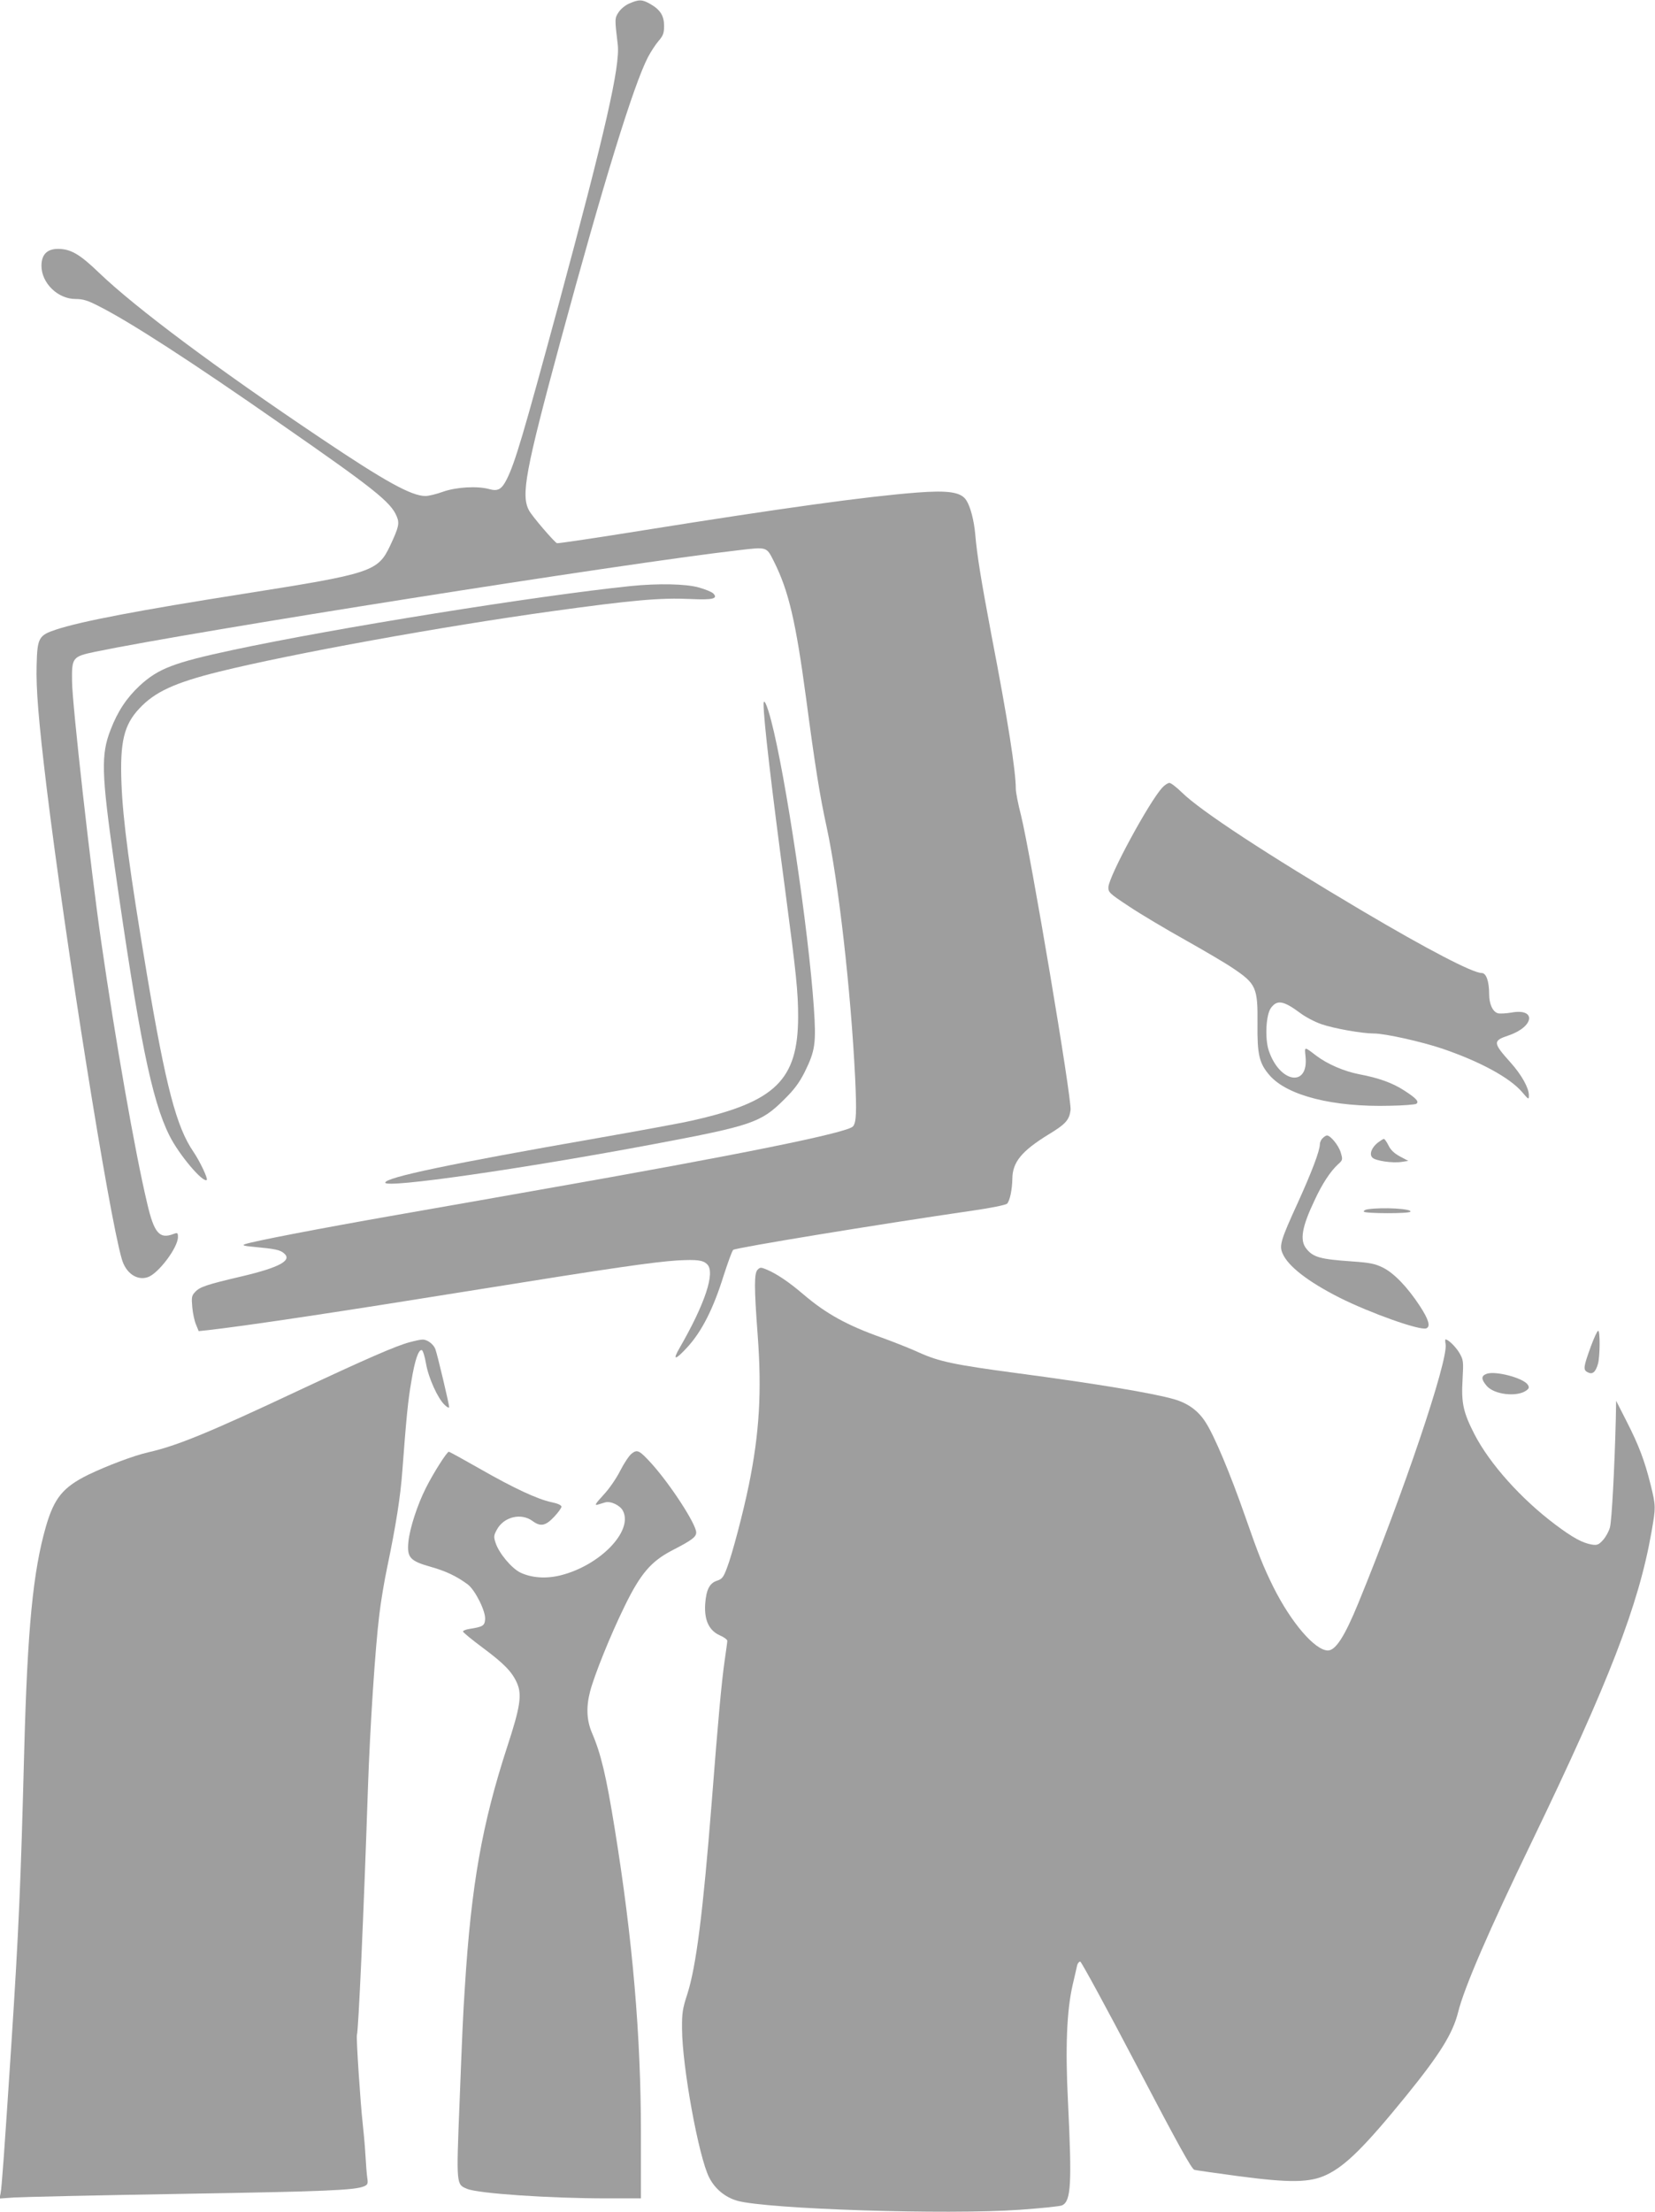 <?xml version="1.0" standalone="no"?>
<!DOCTYPE svg PUBLIC "-//W3C//DTD SVG 20010904//EN"
 "http://www.w3.org/TR/2001/REC-SVG-20010904/DTD/svg10.dtd">
<svg version="1.0" xmlns="http://www.w3.org/2000/svg"
 width="958pt" height="1280pt" viewBox="0 0 958 1280"
 preserveAspectRatio="xMidYMid meet">
<g transform="translate(0,1280) scale(0.1,-0.1)"
fill="#9e9e9e" stroke="none">
<path d="M3643 12780 c-25 -11 -51 -33 -63 -52 -22 -34 -22 -37 -4 -187 14
-124 -72 -501 -342 -1501 -206 -760 -252 -915 -300 -1012 -30 -60 -52 -72
-102 -58 -69 19 -190 12 -267 -15 -38 -14 -85 -25 -102 -25 -81 0 -232 83
-607 335 -607 407 -1070 753 -1283 957 -112 108 -163 137 -236 138 -65 0 -97
-33 -97 -98 0 -100 95 -192 197 -192 43 0 70 -8 134 -41 177 -89 528 -315
1064 -689 529 -367 628 -446 661 -527 18 -41 12 -64 -38 -171 -71 -149 -106
-161 -843 -277 -616 -97 -946 -160 -1091 -208 -100 -33 -108 -48 -112 -205 -4
-136 11 -321 58 -710 110 -899 359 -2467 435 -2727 23 -81 87 -126 150 -105
61 20 175 171 175 232 0 25 -2 27 -26 18 -81 -31 -112 5 -152 177 -71 298
-185 950 -266 1513 -60 413 -168 1377 -169 1506 -2 140 2 145 135 173 549 114
3052 510 3720 587 170 20 164 22 208 -65 85 -170 126 -344 186 -791 51 -386
80 -568 119 -745 69 -320 140 -946 165 -1452 9 -197 7 -256 -12 -280 -29 -37
-662 -165 -1813 -367 -203 -36 -577 -102 -830 -146 -462 -81 -833 -153 -877
-169 -18 -6 -8 -10 47 -15 128 -12 156 -18 178 -37 51 -41 -23 -82 -243 -134
-205 -48 -243 -61 -270 -90 -21 -22 -22 -31 -17 -89 3 -35 13 -81 22 -101 l15
-37 57 6 c248 29 735 102 1568 236 771 124 1009 158 1146 167 114 6 149 2 173
-23 47 -47 -13 -228 -160 -483 -43 -74 -26 -73 43 2 85 92 152 224 212 417 24
74 48 141 55 148 12 12 834 147 1391 228 99 14 186 32 194 39 16 15 30 81 31
145 1 96 54 160 208 255 101 61 121 84 129 142 8 62 -231 1479 -287 1706 -17
65 -30 134 -30 152 0 105 -46 398 -141 890 -61 324 -83 459 -94 585 -7 79 -28
160 -52 196 -30 47 -104 58 -286 44 -295 -23 -773 -89 -1587 -219 -267 -43
-490 -76 -496 -74 -15 6 -145 157 -162 190 -47 88 -21 228 182 978 249 918
423 1483 507 1645 16 30 43 72 61 93 27 31 32 46 32 87 0 59 -22 94 -80 127
-47 27 -66 27 -121 3z"/>
<path d="M3650 9409 c-549 -57 -1709 -243 -2303 -370 -341 -73 -430 -107 -538
-206 -76 -71 -128 -149 -169 -256 -56 -144 -53 -249 21 -772 144 -1010 217
-1371 320 -1576 54 -109 195 -276 216 -256 7 8 -40 108 -77 162 -99 144 -160
378 -270 1030 -100 598 -139 890 -147 1105 -9 238 15 336 103 430 90 97 206
150 464 214 426 105 1293 262 1930 350 463 64 623 78 798 70 128 -6 160 2 131
32 -9 9 -48 25 -85 35 -75 21 -235 24 -394 8z"/>
<path d="M4420 8725 c0 -90 47 -490 125 -1075 64 -484 75 -589 75 -734 -1
-365 -131 -492 -615 -600 -60 -14 -306 -59 -545 -101 -860 -150 -1230 -228
-1230 -258 0 -34 795 80 1560 224 559 105 615 124 746 254 62 61 90 99 122
162 61 124 67 166 53 373 -31 453 -163 1339 -247 1660 -24 92 -44 135 -44 95z"/>
<path d="M6728 8243 c-77 -84 -309 -512 -312 -576 -1 -30 5 -36 120 -112 66
-44 212 -131 325 -194 112 -63 236 -136 274 -162 136 -91 146 -113 144 -322
-2 -180 10 -230 71 -300 103 -117 368 -184 697 -175 76 1 144 7 151 11 18 12
1 32 -71 78 -66 43 -147 72 -258 93 -89 17 -185 59 -249 107 -72 55 -69 55
-63 -4 19 -181 -150 -154 -213 35 -23 70 -16 207 13 246 36 49 73 42 170 -30
29 -22 84 -51 122 -64 72 -25 235 -54 305 -54 64 0 274 -47 396 -88 219 -75
388 -167 460 -250 39 -46 40 -46 40 -19 0 42 -43 119 -106 189 -103 115 -104
126 -11 157 149 51 161 159 15 132 -30 -5 -65 -7 -77 -4 -30 8 -51 53 -51 110
0 75 -17 123 -43 123 -52 0 -315 137 -692 360 -552 327 -937 579 -1045 686
-31 30 -62 54 -71 54 -8 0 -27 -12 -41 -27z"/>
<path d="M7656 6214 c-9 -8 -16 -24 -16 -35 0 -37 -48 -163 -128 -339 -98
-214 -108 -247 -88 -292 31 -74 147 -164 331 -257 178 -89 464 -191 501 -177
26 10 14 51 -37 129 -72 110 -150 191 -215 223 -45 22 -75 28 -174 35 -189 13
-229 24 -269 75 -38 48 -25 125 48 278 44 96 92 168 135 208 29 26 29 28 17
69 -12 41 -59 99 -80 99 -5 0 -17 -7 -25 -16z"/>
<path d="M7976 6189 c-37 -29 -51 -68 -32 -87 18 -19 118 -33 169 -25 l39 6
-49 26 c-33 18 -54 38 -66 64 -10 20 -22 37 -26 37 -5 0 -20 -10 -35 -21z"/>
<path d="M7917 5803 c-15 -2 -25 -9 -22 -14 8 -11 262 -12 269 0 11 17 -159
27 -247 14z"/>
<path d="M4386 5454 c-21 -20 -21 -100 0 -381 24 -325 10 -564 -51 -864 -33
-162 -98 -408 -128 -484 -19 -51 -28 -62 -56 -71 -44 -14 -63 -52 -69 -135 -6
-93 22 -153 84 -181 24 -10 44 -25 44 -32 0 -7 -7 -57 -15 -112 -18 -126 -37
-329 -75 -819 -51 -644 -90 -953 -142 -1115 -27 -82 -31 -109 -30 -200 1 -217
96 -740 157 -859 33 -66 93 -115 163 -135 174 -48 1210 -82 1635 -52 125 9
236 20 246 26 51 26 56 124 33 600 -16 314 -7 526 27 675 12 50 23 100 26 113
3 12 11 22 18 22 6 0 153 -270 326 -600 242 -462 319 -601 335 -605 12 -3 125
-19 251 -36 301 -40 418 -39 515 8 109 52 221 163 461 458 193 238 268 358
299 481 35 142 176 469 430 994 443 918 615 1362 689 1782 26 147 26 154 -4
276 -35 140 -68 228 -139 367 l-61 120 -2 -110 c-7 -273 -23 -584 -34 -623 -6
-23 -25 -57 -41 -74 -24 -26 -33 -30 -64 -25 -53 9 -109 39 -209 114 -199 149
-381 352 -470 524 -65 127 -77 181 -69 316 6 108 5 114 -19 156 -22 36 -64 77
-80 77 -2 0 -2 -13 1 -28 14 -98 -242 -855 -505 -1497 -80 -195 -132 -275
-177 -275 -75 2 -211 160 -314 365 -59 119 -87 189 -164 410 -87 249 -178 466
-229 545 -43 68 -103 111 -183 134 -121 35 -451 90 -911 151 -360 48 -450 67
-565 119 -52 24 -149 62 -215 86 -201 71 -324 139 -455 251 -83 71 -156 120
-212 143 -33 14 -38 14 -52 0z"/>
<path d="M9210 5013 c-45 -124 -47 -139 -20 -153 28 -15 46 0 60 49 12 45 13
191 1 191 -5 0 -23 -39 -41 -87z"/>
<path d="M2372 5034 c-78 -20 -262 -101 -642 -279 -521 -245 -707 -321 -871
-358 -84 -19 -240 -78 -348 -130 -146 -72 -197 -134 -245 -299 -75 -261 -107
-588 -126 -1303 -20 -767 -31 -1027 -75 -1705 -40 -610 -55 -823 -62 -853 l-6
-28 84 6 c46 3 482 13 969 21 840 14 1004 21 1058 44 20 9 23 15 18 48 -3 20
-8 82 -11 137 -3 55 -11 137 -16 183 -12 104 -38 493 -33 507 9 28 39 691 64
1435 12 349 42 808 66 1000 8 69 28 190 45 270 52 250 77 410 88 560 23 307
33 409 52 517 20 123 42 187 61 181 6 -2 17 -37 24 -78 14 -82 68 -202 108
-239 14 -14 26 -19 26 -13 0 17 -69 308 -80 336 -11 29 -47 56 -75 55 -11 0
-44 -7 -73 -15z"/>
<path d="M8603 4850 c-30 -12 -29 -31 2 -68 43 -52 177 -67 231 -27 15 11 17
18 8 32 -24 40 -192 84 -241 63z"/>
<path d="M3656 4389 c-15 -12 -44 -56 -66 -99 -22 -44 -64 -105 -97 -140 -47
-51 -53 -62 -33 -56 14 4 33 10 43 13 32 9 87 -17 103 -49 60 -117 -133 -316
-361 -373 -84 -21 -168 -15 -233 16 -51 25 -123 111 -143 171 -12 36 -11 44 7
77 40 75 141 99 207 50 46 -34 75 -28 124 24 24 25 43 52 43 59 0 9 -22 19
-57 26 -81 17 -219 81 -418 195 -93 53 -173 97 -177 97 -11 0 -90 -124 -133
-210 -49 -97 -93 -232 -101 -311 -9 -91 9 -111 130 -145 88 -25 149 -54 214
-102 43 -33 105 -157 100 -203 -3 -36 -14 -42 -90 -54 -21 -3 -38 -10 -38 -15
0 -5 51 -47 113 -93 125 -93 171 -140 200 -206 29 -67 19 -137 -57 -368 -146
-449 -208 -799 -245 -1388 -11 -168 -15 -261 -31 -675 -19 -476 -19 -469 44
-495 64 -27 478 -55 809 -55 l197 0 0 378 c0 562 -48 1120 -151 1757 -50 310
-80 437 -133 560 -30 71 -34 148 -10 239 25 95 118 326 199 491 93 191 154
261 277 325 113 58 138 77 138 103 0 48 -149 277 -258 398 -71 78 -83 84 -116
58z"/>
</g>
</svg>
